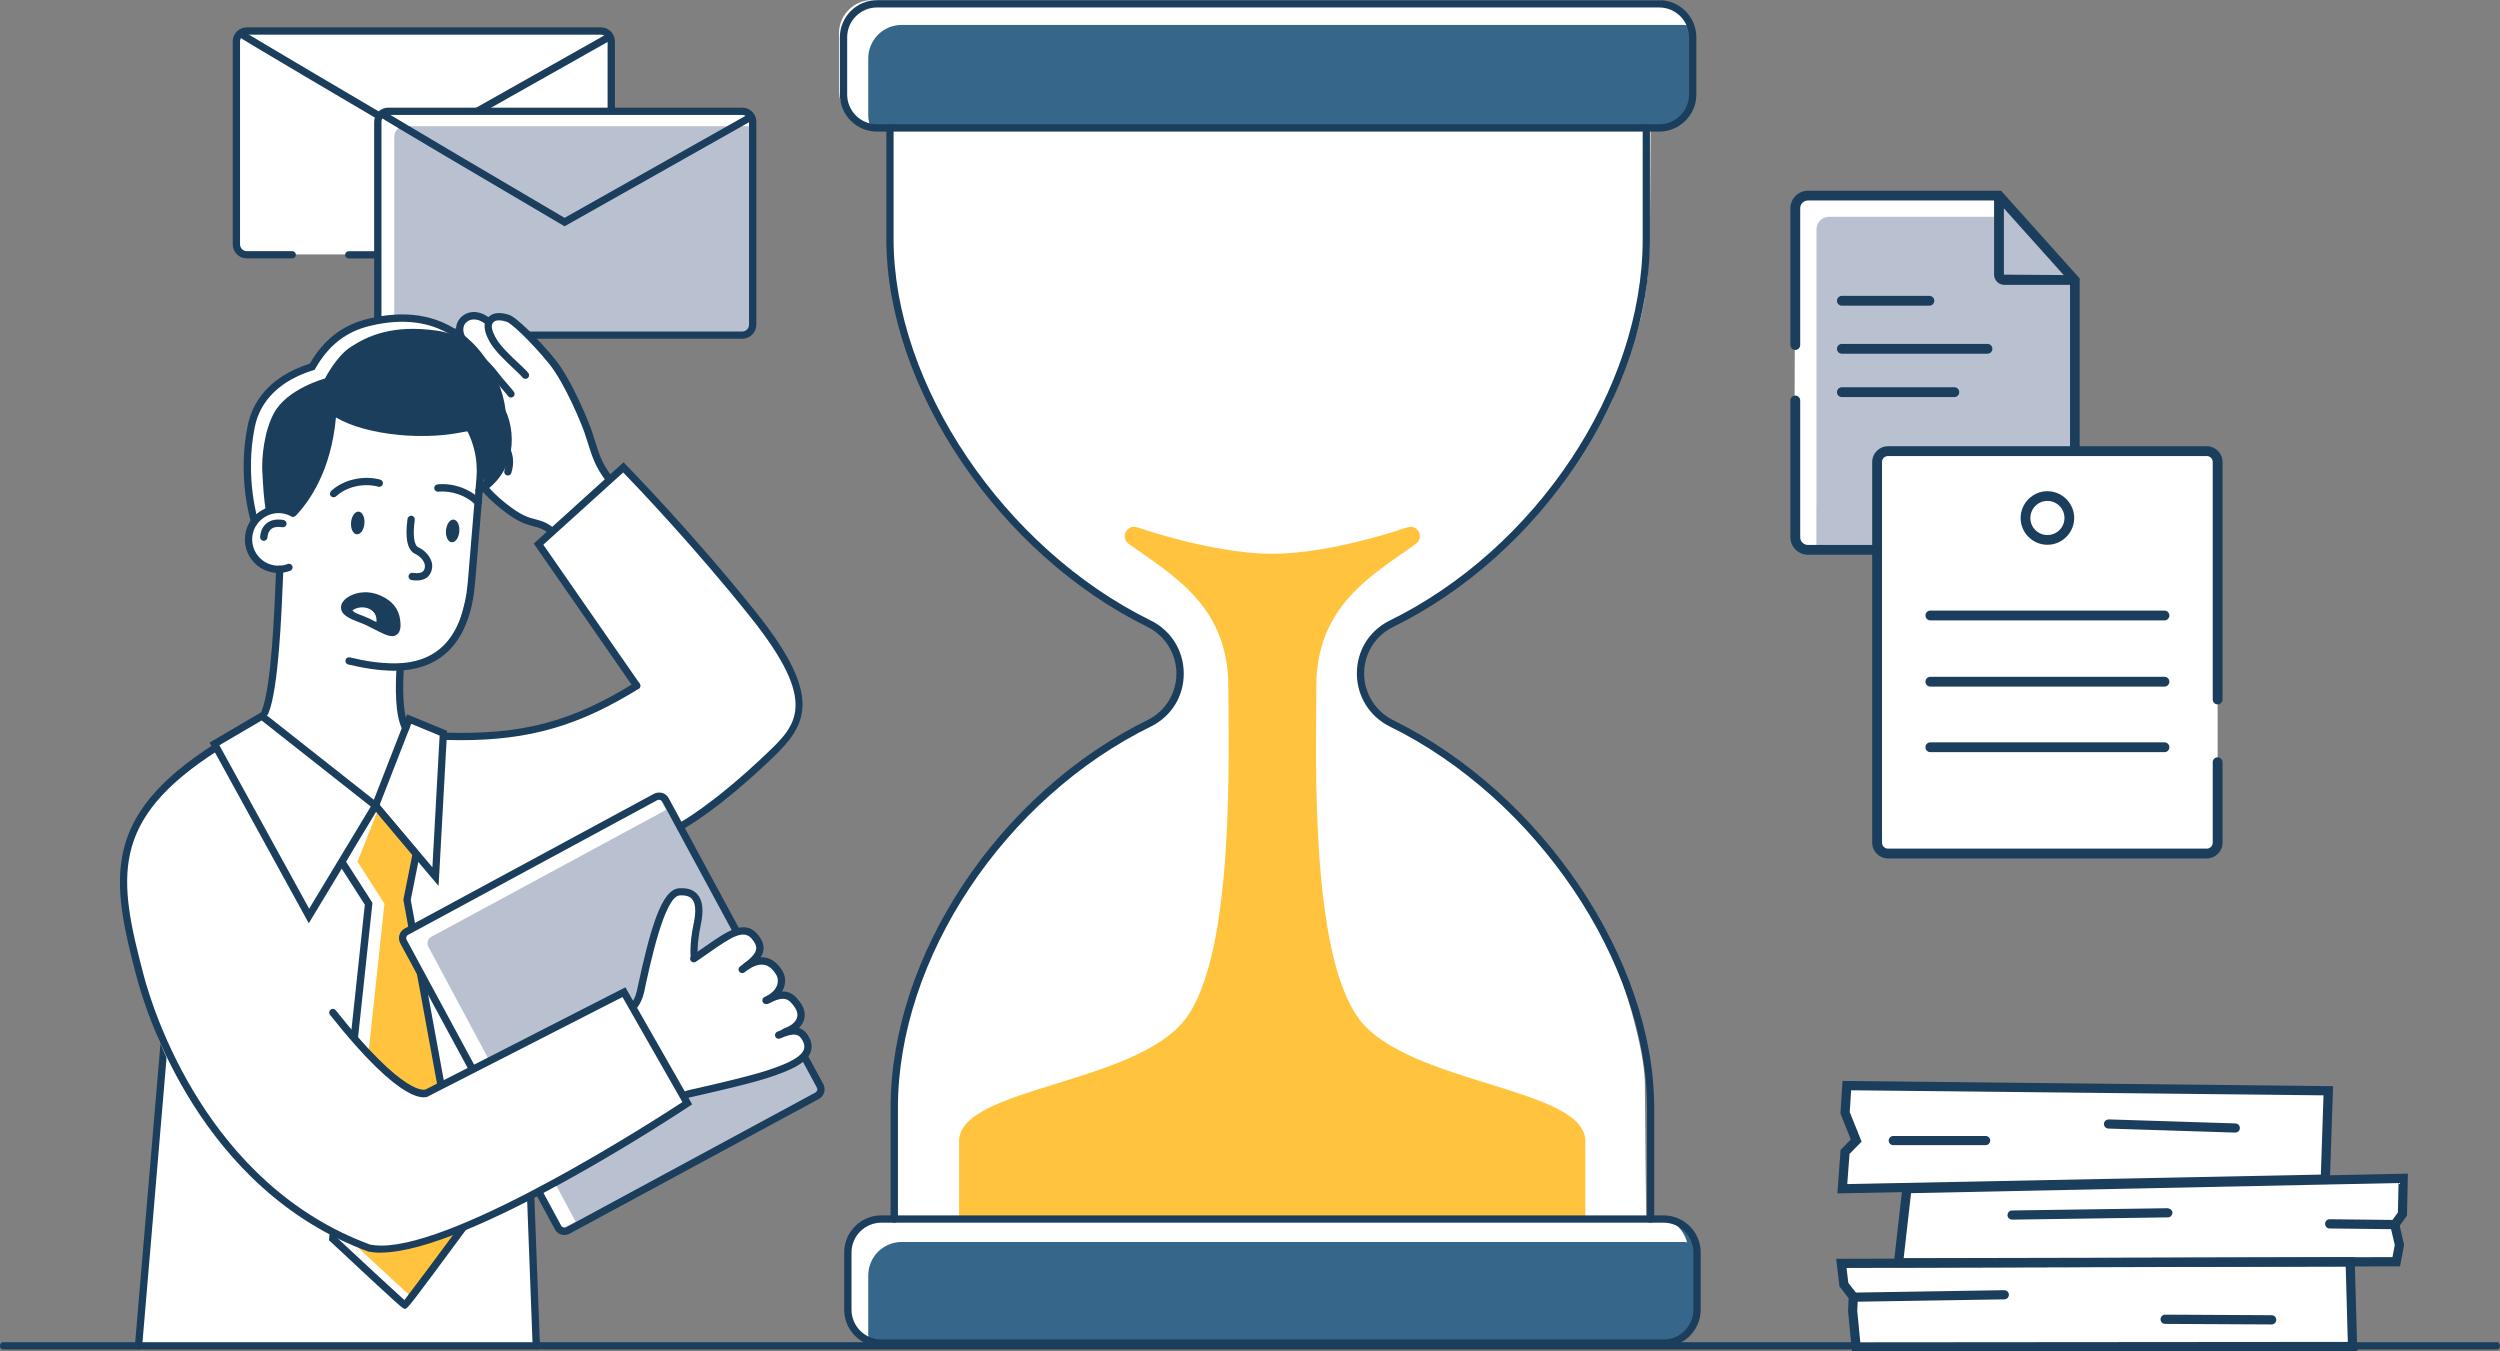 <?xml version="1.0" encoding="UTF-8"?>
<svg id="_レイヤー_2" data-name="レイヤー 2" xmlns="http://www.w3.org/2000/svg" viewBox="0 0 310.77 168">
  <rect x="0" y="0" width="310.77" height="168" fill="#808080" stroke="none"/>
  <defs>
    <style>
      .cls-1 {
        fill: #fff;
      }

      .cls-2 {
        fill: #b9c0d0;
      }

      .cls-3 {
        fill: #366689;
      }

      .cls-4 {
        fill: #1a3e5c;
      }

      .cls-5 {
        fill: #ffc33e;
      }
    </style>
  </defs>
  <g id="text">
    <g>
      <g id="mail">
        <g>
          <path class="cls-1" d="M36.34,31.62h-5.65c-.71,0-1.29-.58-1.29-1.29V5.1c0-.71,.58-1.29,1.29-1.29h44.01c.71,0,1.29,.58,1.29,1.29V30.33c0,.71-.58,1.29-1.29,1.29H36.34Z"/>
          <path class="cls-4" d="M74.69,32.13h-31.34c-.25,0-.45-.2-.45-.45s.2-.45,.45-.45h31.34c.46,0,.84-.38,.84-.84V5.15c0-.46-.38-.84-.84-.84H30.68c-.46,0-.84,.38-.84,.84V30.38c0,.46,.38,.84,.84,.84h5.65c.25,0,.45,.2,.45,.45s-.2,.45-.45,.45h-5.65c-.96,0-1.75-.78-1.75-1.75V5.15c0-.96,.78-1.75,1.75-1.75h44.01c.96,0,1.75,.78,1.75,1.75V30.38c0,.96-.78,1.75-1.75,1.75Z"/>
          <path class="cls-4" d="M52.58,18.14l-.22-.13c-8.38-4.93-22.49-13.23-22.75-13.49-.18-.18-.18-.46,0-.64,.17-.17,.43-.18,.61-.03,.66,.47,16.14,9.59,22.38,13.25l22.9-12.91c.21-.12,.49-.05,.62,.17,.12,.22,.05,.49-.17,.62l-23.35,13.17Z"/>
        </g>
        <g>
          <path class="cls-2" d="M53.91,41.6h-5.65c-.71,0-1.29-.58-1.29-1.29V15.07c0-.71,.58-1.29,1.29-1.29h44.01c.71,0,1.29,.58,1.29,1.29v25.23c0,.71-.58,1.29-1.29,1.29H53.91Z"/>
          <path class="cls-1" d="M49.01,16.98c0-.71,.58-1.29,1.29-1.29h42.96v-.79c0-.71-.58-1.29-1.29-1.29l-43.66,.13c-.71,0-1.42,.72-1.42,1.43l-.22,24.96c0,.71,.58,1.29,1.29,1.29h1.05V16.98Z"/>
          <path class="cls-4" d="M92.27,42.11h-31.34c-.25,0-.45-.2-.45-.45s.2-.45,.45-.45h31.34c.46,0,.84-.38,.84-.84V15.13c0-.46-.38-.84-.84-.84H48.26c-.46,0-.84,.38-.84,.84v25.23c0,.46,.38,.84,.84,.84h5.65c.25,0,.45,.2,.45,.45s-.2,.45-.45,.45h-5.65c-.96,0-1.75-.78-1.75-1.75V15.13c0-.96,.78-1.75,1.75-1.75h44.01c.96,0,1.75,.78,1.75,1.75v25.23c0,.96-.78,1.75-1.75,1.75Z"/>
          <path class="cls-4" d="M70.16,28.12l-.22-.13c-8.38-4.93-22.49-13.23-22.75-13.49-.18-.18-.18-.46,0-.64,.17-.17,.43-.18,.61-.03,.66,.47,16.14,9.59,22.38,13.25l22.9-12.91c.21-.12,.49-.05,.62,.17,.12,.22,.05,.49-.17,.62l-23.35,13.17Z"/>
        </g>
      </g>
      <g id="hourglass">
        <path class="cls-1" d="M175.29,76.27c2.55-1.16,6.14-3.67,8.63-5.71,2.49-2.04,7.59-7.44,9.04-9.43,1.45-1.99,5.09-6.96,6.41-9.3,1.32-2.34,2.42-5.67,3.98-10.2,1.56-4.53,1.71-10.13,1.75-13,.04-2.87,.09-14.88,.09-14.88l-46.22-2.96v-.14s-1.1,.07-1.1,.07l-1.1-.07v.14s-46.22,2.96-46.22,2.96c0,0,.05,12.01,.09,14.88,.04,2.87,.19,8.47,1.75,13,1.56,4.53,2.66,7.85,3.98,10.2,1.32,2.34,4.96,7.31,6.41,9.3,1.45,1.99,6.55,7.39,9.04,9.43,2.49,2.04,6.08,4.55,8.63,5.71,2.55,1.16,3.76,1.43,4.86,2.9,1.1,1.47,1.46,4.62,1.07,6.65-.39,2.04-2.63,3.61-3.98,4.31-1.35,.71-6.39,3.9-8.71,5.53-2.32,1.64-7.18,6.53-8.85,8.41-1.67,1.88-5.53,6.79-6.58,9.02-1.06,2.23-3.22,6.15-4.31,9.37-1.09,3.21-2.66,8.95-2.67,12.35,0,3.4-.16,16.55-.16,16.55l38.68,.11,5.16,.18v.2s2.91-.1,2.91-.1l2.92,.1v-.2s5.16-.18,5.16-.18l38.68-.11s-.15-13.15-.16-16.55c0-3.4-1.58-9.14-2.67-12.35-1.09-3.21-3.25-7.14-4.31-9.37-1.06-2.23-4.91-7.14-6.58-9.02-1.67-1.88-6.52-6.77-8.85-8.41-2.32-1.64-7.36-4.83-8.71-5.53-1.35-.71-3.58-2.27-3.98-4.31-.39-2.04-.02-5.18,1.07-6.65,1.1-1.47,2.3-1.74,4.86-2.9Z"/>
        <rect class="cls-3" x="104.86" y=".48" width="105.56" height="15.43" rx="4.16" ry="4.16"/>
        <path class="cls-1" d="M107.93,14.37V7.26c0-2.3,1.86-4.16,4.16-4.16h97.23c.13,0,.26,.03,.39,.04-.46-1.8-2.08-3.14-4.02-3.14H108.45c-2.3,0-4.16,1.86-4.16,4.16v7.1c0,2.17,1.66,3.93,3.78,4.12-.08-.33-.14-.67-.14-1.02Z"/>
        <rect class="cls-3" x="105.39" y="151.54" width="105.56" height="15.43" rx="4.16" ry="4.16"/>
        <path class="cls-5" d="M168.94,126.64c-6.18-8.19-5.31-33.35-5.31-41.29,0-10.04,6.88-13.81,12.38-17.74,1.09-.78,.23-2.49-1.05-2.06-5.05,1.71-11.74,3.29-16.8,3.29s-11.74-1.58-16.8-3.29c-1.27-.43-2.14,1.28-1.05,2.06,5.5,3.94,12.38,7.7,12.38,17.74,0,7.94,.88,33.1-5.31,41.29-6.18,8.19-28.16,8.52-28.16,15.21v9.69h77.85v-9.69c0-6.69-21.97-7.02-28.16-15.21Z"/>
        <path class="cls-1" d="M107.93,165.65v-7.1c0-2.3,1.86-4.16,4.16-4.16h97.23c.13,0,.26,.03,.39,.04-.46-1.8-2.08-3.14-4.02-3.14H109.95c-2.3,0-4.56,1.86-4.56,4.16v7.1c0,2.17,.56,3.93,2.67,4.12-.08-.33-.14-.67-.14-1.02Z"/>
        <path class="cls-4" d="M205.19,151.99c-.25,0-.45-.2-.45-.45v-13.84c0-18.04-13.73-38.41-31.94-47.37-2.55-1.24-4.13-3.78-4.13-6.61s1.51-5.24,3.94-6.51c18.31-8.92,31.59-28.88,31.59-47.46V15.91c0-.25,.2-.45,.45-.45s.45,.2,.45,.45v13.84c0,18.91-13.49,39.21-32.09,48.27-2.12,1.11-3.44,3.3-3.44,5.71s1.39,4.7,3.62,5.8c18.5,9.1,32.44,29.81,32.44,48.18v13.84c0,.25-.2,.45-.45,.45Z"/>
        <path class="cls-4" d="M111.16,151.99c-.25,0-.45-.2-.45-.45v-13.84c0-18.91,13.49-39.21,32.09-48.27,2.12-1.11,3.44-3.3,3.44-5.71s-1.39-4.71-3.62-5.8c-18.5-9.1-32.44-29.81-32.44-48.18V15.91c0-.25,.2-.45,.45-.45s.45,.2,.45,.45v13.84c0,18.04,13.73,38.41,31.94,47.37,2.55,1.24,4.13,3.78,4.13,6.61s-1.51,5.24-3.94,6.51c-18.31,8.92-31.59,28.88-31.59,47.46v13.84c0,.25-.2,.45-.45,.45Z"/>
        <path class="cls-4" d="M206.79,167.42H109.56c-2.55,0-4.62-2.07-4.62-4.62v-7.1c0-2.55,2.07-4.62,4.62-4.62h97.23c2.55,0,4.62,2.07,4.62,4.62v7.1c0,2.55-2.07,4.62-4.62,4.62Zm-97.23-15.43c-2.05,0-3.71,1.66-3.71,3.71v7.1c0,2.05,1.66,3.71,3.71,3.71h97.23c2.05,0,3.71-1.66,3.71-3.71v-7.1c0-2.05-1.66-3.71-3.71-3.71H109.56Z"/>
        <path class="cls-4" d="M206.26,16.36H109.02c-2.55,0-4.62-2.07-4.62-4.62V4.64C104.4,2.09,106.48,.02,109.02,.02h97.23c2.55,0,4.62,2.07,4.62,4.62v7.1c0,2.55-2.07,4.62-4.62,4.62ZM109.02,.93c-2.05,0-3.71,1.66-3.71,3.71v7.1c0,2.05,1.66,3.71,3.71,3.71h97.23c2.05,0,3.71-1.66,3.71-3.71V4.64c0-2.05-1.66-3.71-3.71-3.71H109.02Z"/>
      </g>
      <g id="person_12" data-name="person 12">
        <path class="cls-1" d="M54.96,91.59s7.26-.15,9.15-.49c1.89-.34,7.22-1.78,9.35-2.85,2.12-1.08,5.57-3.16,5.57-3.16l-12.17-17.55,10.53-9.35s6.73,7.41,9.05,9.66c2.32,2.25,5.58,6.58,7.02,8.14,1.44,1.56,4.22,6.09,5.16,8.19,.93,2.1,.72,3.92,.47,5.05-.25,1.13-3.1,4.19-4.07,5.32-.97,1.13-9.58,7.99-11.08,8.61-1.5,.62-25.69,17.5-25.69,17.5l7.48,22.66,.34,8.76s.34,14.77,.49,15.41c-.94-.15-49.35-.38-49.35-.38l1.95-22.32,1.2-15.53,4.31-32.03,30.29-5.64Z"/>
        <path class="cls-1" d="M68.68,65.86s-.26-.33-1.85-.93c-1.59-.6-2.82-.79-3.68-1.47-.86-.68-3.88-4.5-3.88-4.5,0,0,1.21-8.8,.87-9.56-.34-.76-3.1-7.28-3.02-8.13,.08-.85,.1-1.87,1.29-2.07,1.19-.2,2.35,.42,2.35,.42,0,0,1.16-.54,1.93-.31,.76,.23,2.44,1.44,3.43,2.46,.99,1.02,3.43,3.94,4.05,5.04,.62,1.1,2.38,5.58,3.06,7.11,.68,1.53,2.34,5.89,2.34,5.89l-6.9,6.03Z"/>
        <g>
          <path class="cls-4" d="M63.13,59.11s-.09,0-.14-.02c-.24-.08-.37-.33-.29-.57,.69-2.15-.81-3.72-2.4-5.39-.69-.73-1.41-1.48-1.95-2.29-.73-1.01-1.46-1.64-2.1-2.2-.69-.59-1.33-1.16-1.79-2.02-.32-.61-.43-1.53,.06-2.22,.22-.31,.65-.48,1.17-.49,.25,0,.45,.22,.44,.47,0,.25-.21,.44-.45,.44-.01,0-.02,0-.03,0-.21,0-.36,.09-.39,.12-.25,.35-.19,.9,0,1.26,.38,.72,.91,1.18,1.59,1.76,.68,.59,1.46,1.26,2.25,2.37,.5,.76,1.19,1.48,1.86,2.18,1.7,1.78,3.46,3.63,2.6,6.29-.06,.19-.24,.31-.43,.31Z"/>
          <path class="cls-4" d="M68.4,66.32c-.09,0-.19-.03-.27-.09-.7-.52-1.18-.64-1.79-.8-.78-.2-1.67-.43-3.17-1.5-2.42-1.74-3.6-3.24-4.8-4.89-.15-.2-.1-.49,.1-.63,.2-.15,.49-.1,.63,.1,1.15,1.58,2.29,3.02,4.59,4.68,1.36,.97,2.12,1.17,2.86,1.36,.65,.17,1.26,.32,2.11,.95,.2,.15,.24,.43,.09,.63-.09,.12-.22,.18-.36,.18Z"/>
          <path class="cls-4" d="M75.73,60.03c-.14,0-.28-.06-.37-.19-1.37-1.87-1.67-2.84-2.35-4.97l-.33-1.03c-.31-.94-2.44-6.21-4.47-8.68-2.33-2.84-4.68-4.99-5.21-5.16-1.25-.4-1.6-.02-1.71,.11-.29,.32-.17,.97,.36,1.92,.55,1,1.84,2.21,2.79,3.1,.53,.49,.98,.92,1.23,1.23,.16,.2,.12,.48-.07,.64-.19,.15-.48,.13-.64-.07-.21-.26-.64-.67-1.14-1.14-1.04-.98-2.34-2.2-2.96-3.32-.27-.5-1.11-2.01-.23-2.97,.58-.64,1.45-.75,2.66-.36,.95,.31,3.68,3.06,5.64,5.44,2.25,2.74,4.42,8.32,4.63,8.98l.33,1.03c.66,2.09,.93,2.96,2.21,4.7,.15,.2,.1,.49-.1,.63-.08,.06-.17,.09-.27,.09Z"/>
          <path class="cls-4" d="M63.51,49.41c-.14,0-.28-.06-.36-.18-.18-.24-.51-.62-.85-1.01-.43-.5-.88-1.01-1.14-1.38-.41-.58-1.27-1.45-2.1-2.29-.87-.88-1.63-1.64-1.93-2.13-.57-.9-.71-2.25,.32-3.11,1.09-.9,2.52-.52,3.38,.21,.19,.16,.22,.45,.06,.64-.16,.19-.45,.22-.64,.06-.49-.41-1.49-.81-2.22-.2-.7,.58-.42,1.48-.14,1.92,.25,.4,1.05,1.2,1.81,1.98,.86,.87,1.75,1.77,2.2,2.4,.24,.34,.67,.83,1.09,1.32,.36,.41,.7,.81,.89,1.06,.15,.2,.11,.49-.09,.63-.08,.06-.18,.09-.27,.09Z"/>
          <path class="cls-4" d="M61.5,50.89c-.15,0-.29-.07-.38-.21-.01-.02-1.39-2.13-2.56-2.92-1.12-.76-3.89-3.34-3.94-4.66-.02-.71,.25-1.36,.75-1.78,.47-.4,1.09-.56,1.71-.45,.25,.05,.41,.28,.36,.53-.05,.25-.29,.41-.53,.36-.36-.06-.69,.02-.95,.25-.29,.25-.45,.64-.43,1.07,.02,.72,2.19,3.03,3.54,3.94,1.32,.89,2.75,3.09,2.81,3.18,.14,.21,.08,.49-.13,.63-.08,.05-.16,.07-.25,.07Z"/>
        </g>
        <polygon class="cls-1" points="46.68 100.16 50.87 89.39 55.12 91.15 54.14 108.98 46.68 100.16"/>
        <path class="cls-1" d="M39.07,60.21c-.08,.19-1.81,2.91-2.83,3.29-2.91-.26-4.99,.64-5.18,2.98-.19,2.34,1.32,4.42,3.89,4.53-.23,2.04-.83,12.73-.83,12.73l-1.17,5.44,13.64,10.58,3.67-9.67s-.79-6.56-.15-7.21c2.79-.5,6.23-2.49,6.69-4.29,.45-1.8,1.28-4.59,1.93-7.44,.64-2.85,1.17-12.9,1.1-13.32-.08-.42-.45-4.08-1.74-4.57-4.68,.94-10.35,.1-11.45-.18-1.1-.28-5.28-1.63-5.3-1.48-.01,.15-1.77,6.71-2.26,8.6Z"/>
        <path class="cls-4" d="M36.29,63.78s3.36-3.36,3.85-5.33c.41-1.64,1.06-5.38,1.26-6.57,.03-.19,.23-.3,.41-.23,1.06,.46,4.37,1.8,6.87,1.89,3.02,.11,9.9,.08,9.9,.08l1.44,5.36,.15,1.47s1.96-.87,2.57-2.95c.6-2.08,.68-5.55-.15-6.5-.73-3.02-.56-3.1-2.33-5.78-1.78-2.68-4.21-5.01-7.49-5.48-5.65-.82-8.95,.39-10.42,1.94-1.47,1.55-3.55,4-3.55,4,0,0-4.84,1.21-6.35,4.31-1.51,3.1-1.78,5.36-1.66,7.4,.11,2.04,.91,6.8,1.36,7.14,2.29-2.1,4.16-.76,4.16-.76Z"/>
        <path class="cls-1" d="M32.61,58.81c-.11-2.04,.25-5.24,1.44-7.45,1.63-3.04,6.35-4.31,6.35-4.31,0,0,1.39-2.75,3.18-3.91,2.05-1.33,5.15-2.85,10.79-2.03,1.39,.2,2.62,.75,3.72,1.5-1.47-1.46-3.24-2.56-5.37-2.87-5.65-.82-8.95,.39-10.42,1.94-1.47,1.55-3.55,4-3.55,4,0,0-4.84,1.21-6.35,4.31-1.51,3.1-1.78,5.36-1.66,7.4,.11,2.04,.91,6.8,1.36,7.14,.35-.32,.69-.55,1.01-.73-.34-1.64-.42-3.78-.49-5Z"/>
        <path class="cls-4" d="M49.01,83.38c-.42,0-.86-.02-1.31-.06h-.1c-.77-.07-2.06-.18-4.32-.72-.24-.06-.39-.3-.33-.55s.3-.39,.55-.33c2.19,.53,3.43,.63,4.18,.69h.1c3.35,.28,5.93-.55,7.67-2.5,1.51-1.69,2.42-4.23,2.7-7.53l1.08-12.98c.18-2.13-.27-4.24-1.29-6.1-.12-.22-.04-.5,.18-.62,.22-.12,.49-.04,.62,.18,1.1,2.02,1.59,4.31,1.4,6.61l-1.08,12.98c-.29,3.51-1.28,6.22-2.92,8.06-1.7,1.9-4.09,2.86-7.12,2.86Z"/>
        <path class="cls-4" d="M34.63,71.23c-.12,0-.24,0-.36-.02-1.11-.09-2.12-.61-2.84-1.46-.72-.85-1.07-1.93-.97-3.04,.09-1.11,.61-2.12,1.46-2.84,.85-.72,1.94-1.07,3.04-.97,.58,.05,1.12,.21,1.63,.48,.22,.12,.3,.39,.18,.61-.12,.22-.39,.3-.61,.18-.39-.21-.82-.34-1.27-.38-1.78-.13-3.38,1.19-3.53,2.99-.07,.87,.2,1.72,.76,2.38,.56,.67,1.35,1.07,2.22,1.15,.49,.04,.97-.02,1.42-.2,.24-.09,.5,.03,.58,.26,.09,.23-.03,.5-.26,.58-.47,.18-.96,.27-1.46,.27Z"/>
        <path class="cls-4" d="M32.79,67.23s-.02,0-.03,0c-.25-.02-.44-.24-.42-.49,.05-.74,.34-1.33,.83-1.71,.52-.41,1.25-.54,2.08-.39,.25,.05,.41,.28,.37,.53-.05,.25-.29,.4-.53,.37-.58-.1-1.05-.03-1.36,.21-.35,.28-.46,.73-.48,1.06-.02,.24-.22,.42-.45,.42Z"/>
        <path class="cls-4" d="M55.44,65.93c-.06,.78,.25,1.44,.71,1.48,.46,.04,.88-.56,.95-1.34,.06-.78-.25-1.44-.71-1.48-.46-.04-.88,.56-.95,1.34Z"/>
        <path class="cls-4" d="M59.45,62.91c-.12,0-.24-.05-.33-.14-1.12-1.16-2.98-1.81-4.64-1.65-.24,.03-.47-.16-.5-.41-.03-.25,.16-.47,.41-.5,1.95-.2,4.06,.56,5.38,1.93,.17,.18,.17,.47-.01,.64-.09,.08-.2,.13-.32,.13Z"/>
        <path class="cls-4" d="M45.3,65.08c-.06,.78-.49,1.38-.95,1.34-.46-.04-.78-.7-.71-1.48,.06-.78,.49-1.38,.95-1.34,.46,.04,.78,.7,.71,1.48Z"/>
        <path class="cls-4" d="M41.47,61.82c-.12,0-.24-.05-.33-.14-.17-.18-.16-.47,.02-.64,1.49-1.41,4-1.99,6.11-1.42,.24,.07,.38,.31,.32,.56-.07,.24-.31,.39-.56,.32-1.82-.49-3.98,0-5.25,1.2-.09,.08-.2,.12-.31,.12Z"/>
        <path class="cls-4" d="M51.79,72.16c-.19,0-.4-.02-.62-.05-.25-.04-.42-.27-.38-.52,.04-.25,.27-.42,.52-.38,.71,.11,1.07-.02,1.23-.15,.16-.12,.25-.32,.28-.6,.06-.62-.57-1.31-1.2-1.6-.97-.45-1.3-1.92-.96-4.36,.03-.25,.27-.41,.51-.39,.25,.03,.42,.26,.39,.51-.26,1.89-.1,3.17,.44,3.41,.93,.43,1.82,1.43,1.72,2.51-.05,.53-.26,.94-.62,1.23-.33,.26-.77,.39-1.31,.39Z"/>
        <path class="cls-4" d="M50.43,90.94c-.16,0-.32-.09-.4-.24-.95-1.79-.88-5.3-.74-7.79,.01-.25,.21-.44,.48-.43,.25,.01,.44,.23,.43,.48-.21,3.68,0,6.14,.63,7.31,.12,.22,.03,.5-.19,.61-.07,.04-.14,.05-.21,.05Z"/>
        <path class="cls-4" d="M32.95,88.98c-.06,0-.12-.01-.17-.03-.23-.09-.34-.36-.25-.59,1.21-2.96,1.58-12.32,1.76-16.82l.03-.79c.01-.25,.22-.45,.47-.43,.25,.01,.44,.22,.43,.47l-.03,.79c-.2,4.9-.56,14.02-1.83,17.12-.07,.18-.24,.28-.42,.28Z"/>
        <path class="cls-4" d="M36.44,64.24c-.11,0-.23-.04-.31-.13-.18-.17-.19-.46-.01-.64,1.55-1.62,4.24-5.31,4.76-11.9,.02-.27,.18-.5,.41-.62,.24-.12,.52-.1,.74,.04,3.42,2.2,11.12,2.98,16.16,1.63,.24-.06,.49,.08,.56,.32,.06,.24-.08,.49-.32,.56-5.23,1.39-12.92,.64-16.67-1.61-.6,6.71-3.37,10.52-4.99,12.21-.09,.09-.21,.14-.33,.14Z"/>
        <path class="cls-4" d="M31.64,65.24c-.19,0-.37-.12-.43-.32-.07-.22-1.73-5.6-.42-12.02,.52-2.56,2.29-5.95,7.72-7.7,1.77-3.03,4.08-4.81,7.27-5.58,4.51-1.09,8.37-.52,11.46,1.72,4.04,2.91,5.44,7.67,5.61,9.78,.02,.25-.16,.47-.41,.49-.24,0-.47-.16-.49-.41-.19-2.28-1.74-6.6-5.24-9.12-2.87-2.07-6.47-2.6-10.72-1.57-2.98,.72-5.14,2.41-6.79,5.3l-.09,.16-.17,.05c-4.07,1.27-6.59,3.71-7.27,7.07-1.26,6.18,.38,11.51,.4,11.57,.08,.24-.06,.49-.3,.57-.05,.01-.09,.02-.14,.02Z"/>
        <path class="cls-4" d="M59.56,61.41c-.17,0-.33-.09-.41-.25-.11-.22-.02-.5,.21-.61,.02-.01,2.31-1.18,3.11-4.04,.44-1.58,.25-3.65-.48-5.15-.11-.22-.02-.5,.21-.61,.23-.11,.5-.02,.61,.21,.83,1.71,1.04,3.99,.54,5.79-.91,3.27-3.47,4.56-3.58,4.61-.06,.03-.13,.05-.2,.05Z"/>
        <g>
          <path class="cls-4" d="M47.16,74.3c1.39,.61,2.03,1.53,2.16,2.69,.1,.89,0,1.33-.41,1.45-.52,.16-1.54-.49-3.14-1.27-1.17-.57-3.01-.95-2.9-1.89,.1-.82,2.09-1.95,4.29-.98Z"/>
          <path class="cls-1" d="M43.56,75.49c1.05-.69,3.6-.42,3.6,2-1.57-.01-3.35-1.33-3.6-2Z"/>
          <path class="cls-4" d="M48.71,79.07c-.52,0-1.17-.33-2.13-.82-.31-.16-.66-.33-1.03-.52-.29-.14-.62-.27-.94-.39-1.09-.42-2.33-.9-2.21-1.96,.05-.46,.42-.91,1.01-1.25,.42-.24,1.94-.96,3.91-.09h0c1.45,.64,2.27,1.67,2.43,3.06,.06,.5,.19,1.66-.73,1.94-.1,.03-.2,.04-.3,.04Zm-3.3-4.54c-.63,0-1.17,.16-1.55,.38-.39,.22-.55,.46-.56,.57-.04,.36,.93,.74,1.64,1.01,.35,.14,.7,.27,1.01,.42,.38,.19,.73,.36,1.05,.53,.72,.37,1.54,.79,1.76,.72,.13-.04,.16-.39,.09-.97-.12-1.08-.73-1.82-1.89-2.33-.54-.24-1.07-.33-1.54-.33Z"/>
          <path class="cls-4" d="M47.66,77.65l-.89-.15c.19-1.09-.42-1.58-.8-1.78-.77-.4-1.8-.25-2.4,.35l-.64-.64c.88-.88,2.33-1.09,3.46-.51,1.01,.52,1.48,1.55,1.28,2.74Z"/>
        </g>
        <path class="cls-4" d="M54.53,110.14l-8.38-9.89,4.46-11.45,4.97,2.05-1.06,19.29Zm-7.33-10.07l6.55,7.74,.9-16.37-3.53-1.46-3.93,10.08Z"/>
        <path class="cls-4" d="M84.63,103.16c-.16,0-.32-.09-.4-.24-.12-.22-.03-.5,.19-.61,.04-.02,4.19-2.25,10.93-8.69,3.62-3.46,6.49-6.2-2.01-16.85-7.07-8.87-14.32-16.44-15.87-18.04l-9.93,8.98,11.98,17.27c.14,.21,.09,.49-.11,.63-.21,.14-.49,.09-.63-.11l-12.43-17.93,11.16-10.1,.3,.31c.08,.08,8.27,8.43,16.24,18.42,8.38,10.51,6.2,13.98,1.92,18.07-6.84,6.54-10.96,8.74-11.13,8.83-.07,.04-.14,.05-.21,.05Z"/>
        <path class="cls-4" d="M57.31,92.01c-.68,0-1.38-.01-2.09-.03-.25,0-.45-.22-.44-.47,0-.25,.2-.44,.47-.44,9.6,.3,15.78-1.32,23.66-6.21,.21-.13,.49-.07,.62,.15,.13,.21,.07,.49-.15,.62-7.37,4.57-13.53,6.38-22.08,6.38Z"/>
        <path class="cls-4" d="M66.66,167.75c-.24,0-.44-.19-.45-.44l-.7-18.62c0-.25,.19-.46,.44-.47,.26,0,.46,.19,.47,.44l.7,18.62c0,.25-.19,.46-.44,.47h-.02Z"/>
        <path class="cls-4" d="M49.51,129.17c-.25,0-.45-.2-.45-.45,0-.12-.15-11.73-2.83-28.49-.04-.25,.13-.48,.38-.52,.24-.04,.48,.13,.52,.38,2.69,16.84,2.84,28.51,2.84,28.62,0,.25-.2,.46-.45,.46h0Z"/>
        <path class="cls-4" d="M17.22,167.75s-.03,0-.04,0c-.25-.02-.43-.24-.41-.49l3.9-46.07c.02-.25,.25-.43,.49-.41,.25,.02,.43,.24,.41,.49l-3.9,46.07c-.02,.24-.22,.42-.45,.42Z"/>
        <path class="cls-5" d="M46.39,100.23l-3.91,6.88,3.35,5.23-4.46,41.65s8.85,8.26,8.96,8.26c.11,0,7.64-10.19,7.64-10.19l-7.36-40.21,1.13-5.68-5.04-6-.31,.07Z"/>
        <path class="cls-1" d="M43.33,153.99l4.46-41.65-3.35-5.23,2.51-6.34v-.61s-.3,.07-.3,.07l-3.91,6.88,3.35,5.23-4.46,41.65s8.85,8.26,8.96,8.26c.02,0,.29-.34,.7-.88-2.33-2.13-7.96-7.38-7.96-7.38Z"/>
        <path class="cls-4" d="M50.34,162.7h-.02c-.23,0-.29,0-9.26-8.38l-.17-.15,4.46-41.71-3.41-5.32,4.15-7.29,.77-.18,5.36,6.38-1.16,5.81,7.38,40.32-.12,.16c-7.46,10.11-7.68,10.37-7.99,10.37Zm-8.5-8.89c2.99,2.79,7.24,6.74,8.43,7.8,1.01-1.3,4.67-6.21,7.21-9.66l-7.34-40.1,1.11-5.56-4.64-5.53-3.6,6.34,3.29,5.13-4.45,41.58Z"/>
        <rect class="cls-2" x="57.53" y="104.91" width="37.03" height="42.22" rx=".91" ry=".91" transform="translate(-50.78 51.33) rotate(-28.4)"/>
        <path class="cls-1" d="M53.25,117.69c-.24-.44-.07-1,.37-1.24l29.19-15.78-.96-1.78c-.24-.44-.55-.15-.99,.09l-30.79,17.07c-.44,.24-.44,.54-.2,.98l19.24,35.69c.24,.44,.32,.22,.77-.02l1.68-.83-18.31-34.18Z"/>
        <path class="cls-4" d="M70.17,153.52c-.49,0-.96-.26-1.2-.72l-19.21-35.53c-.17-.32-.21-.69-.11-1.04,.1-.35,.34-.64,.66-.81l30.97-16.74c.32-.17,.69-.21,1.04-.11,.35,.1,.64,.34,.81,.66l19.21,35.53c.17,.32,.21,.69,.11,1.04-.1,.35-.34,.64-.66,.81l-30.97,16.74c-.21,.11-.43,.16-.65,.16Zm.43-.56h0Zm11.32-53.54c-.08,0-.15,.02-.22,.05l-30.97,16.74c-.11,.06-.19,.16-.22,.27-.03,.12-.02,.24,.04,.35l19.21,35.53c.12,.22,.4,.31,.63,.19l30.97-16.74c.11-.06,.19-.16,.22-.27,.04-.12,.02-.24-.04-.35l-19.21-35.53c-.06-.11-.16-.19-.27-.22-.04-.01-.09-.02-.13-.02Z"/>
        <g>
          <path class="cls-1" d="M86.38,119.24s4.14-4.1,5.86-3.38c1.72,.72,2.06,.38,2.06,1.65,0,1.27-.72,1.86-.72,1.86,0,0,2.16-.33,2.78,.88,.62,1.21,.84,2.24,.44,2.7-.39,.46-.64,.74-.64,.74,0,0,1.34-.5,2.17,.43,.83,.93,1.34,1.79,1.09,2.25-.25,.46-1.13,1.53-1.13,1.53,0,0,1.66,.15,1.71,1.13,.06,.97,.34,2.13-1.05,3-1.39,.87-13.5,3.83-13.92,3.91-.42,.08-6.02-10.04-6.12-10.61-.04-.24,3.95-13.96,5.05-14.53,.52-.27,1.45,.58,1.96,.34,1.02-.48,.45,8.1,.45,8.1Z"/>
          <path class="cls-4" d="M78.65,125.7c-.1,0-.21-.03-.29-.11-.19-.16-.22-.45-.05-.64,.42-.5,.72-1.1,.85-1.75,1.7-7.98,3.1-12.63,5.25-12.78,1.03-.07,1.79,.18,2.29,.76,.66,.76,.79,2,.41,3.81-.55,2.57-.36,3.96-.35,3.97,.04,.25-.14,.48-.38,.51-.25,.03-.48-.13-.51-.38,0-.06-.22-1.54,.36-4.3,.32-1.49,.25-2.51-.21-3.03-.3-.35-.81-.5-1.54-.45-1.88,.13-3.66,8.49-4.42,12.06-.17,.79-.53,1.53-1.05,2.14-.09,.11-.22,.16-.35,.16Z"/>
          <path class="cls-4" d="M84.93,136.66c-.19,0-.37-.12-.43-.31-.08-.24,.05-.49,.29-.57l.74-.25c.12-.03,7.3-1.61,9.9-2.49,1.5-.51,4.01-1.35,4.48-2.54,.13-.33,.1-.69-.11-1.09-.44-.85-1-1.13-2.82-.32-.22,.1-.5,0-.6-.23-.1-.23,0-.5,.23-.6,1.53-.68,3.07-1.06,3.99,.73,.33,.64,.38,1.26,.15,1.85-.59,1.45-2.81,2.31-5.03,3.06-2.65,.9-9.65,2.44-9.95,2.51l-.69,.23s-.1,.02-.14,.02Z"/>
          <path class="cls-4" d="M92.26,120.96c-.14,0-.28-.07-.37-.19-.15-.2-.1-.49,.1-.63,1.19-.86,1.94-1.52,2.01-2.18,.04-.39-.15-.81-.59-1.31-1-1.13-2.54-.14-5.18,1.71-.55,.39-1.13,.79-1.74,1.2-.21,.14-.49,.08-.63-.13-.14-.21-.08-.49,.13-.63,.6-.4,1.17-.8,1.72-1.18,2.57-1.8,4.79-3.35,6.38-1.57,.62,.7,.89,1.36,.82,2.01-.12,1.1-1.2,1.96-2.38,2.82-.08,.06-.17,.09-.26,.09Z"/>
          <path class="cls-4" d="M95.21,124.81c-.17,0-.34-.1-.41-.27-.1-.23,0-.5,.23-.6,.85-.38,1.4-.91,1.59-1.54,.15-.5,.04-.95-.11-1.2-.31-.5-.75-1.09-1.44-1.25-.57-.13-1.25,.05-2.02,.54-.21,.13-.49,.07-.63-.14-.13-.21-.07-.49,.14-.63,.98-.63,1.89-.85,2.71-.66,1.15,.27,1.78,1.28,2.01,1.66,.33,.54,.41,1.27,.2,1.94-.19,.61-.7,1.47-2.08,2.1-.06,.03-.12,.04-.19,.04Z"/>
          <path class="cls-4" d="M97.58,128.74c-.19,0-.36-.11-.43-.3-.09-.24,.04-.49,.27-.58,.91-.33,1.48-.79,1.65-1.34,.17-.54-.09-1.05-.33-1.38-.68-.94-1.2-1.45-3.2-.38-.22,.12-.5,.04-.61-.19-.12-.22-.04-.49,.19-.61,2.34-1.26,3.37-.72,4.36,.65,.51,.71,.68,1.48,.46,2.18-.18,.58-.71,1.38-2.21,1.93-.05,.02-.1,.03-.15,.03Z"/>
        </g>
        <path class="cls-1" d="M77.55,123.33l-24.42,12.48s-9.8-2.67-13.73-14.67c-.24-.73,.26-3.5-.11-4.46-3.42-8.78-12.51-23.74-12.51-23.74-13.88,8.87-12.5,18.03-8.12,33.07,2.52,8.63,7.55,14.68,12.36,19.44,6.68,6.61,13.1,9.75,17.18,9.94,8.74,.41,37.22-18.26,37.22-18.26l-7.88-13.8Z"/>
        <path class="cls-4" d="M47.3,155.72c-.55,0-1.06-.05-1.52-.14-20.84-7.66-27.64-29.75-28.79-34.1-3.2-12.1-4.46-19.96,9.56-28.92,.21-.13,.49-.08,.63,.14,.14,.21,.07,.49-.14,.63-13.51,8.64-12.36,15.87-9.17,27.93,1.13,4.27,7.81,25.97,28.16,33.46,.42,.08,.87,.12,1.37,.12,9.82,0,34.2-15.73,37.43-17.84l-7.45-13.06-24.03,12.28c-.39,.31-3.15,1.52-12.33-10.07-.16-.2-.12-.48,.07-.64,.2-.16,.48-.12,.64,.07,8.67,10.95,11.15,9.86,11.17,9.85l24.84-12.7,8.3,14.55-.35,.23c-1.17,.78-27.51,18.2-38.38,18.2Z"/>
        <polygon class="cls-1" points="32.55 89.02 46.68 100.16 38.4 113.87 26.66 92.47 32.55 89.02"/>
        <path class="cls-4" d="M38.39,114.78l-12.34-22.47,6.54-3.84,14.68,11.58-8.89,14.73Zm-11.12-22.14l11.16,20.32,7.66-12.7-13.57-10.7-5.25,3.08Z"/>
      </g>
      <path class="cls-4" d="M310.44,167.75H.33c-.18,0-.33-.2-.33-.45s.15-.45,.33-.45H310.44c.18,0,.33,.2,.33,.45s-.15,.45-.33,.45Z"/>
      <g id="documents">
        <g>
          <path class="cls-2" d="M223.17,53.6V25.82c0-.87,.7-1.57,1.57-1.57h23.74l9.44,10.52v31.94c0,.87-.7,1.57-1.57,1.57h-31.6c-.87,0-1.57-.7-1.57-1.57v-13.1Z"/>
          <path class="cls-1" d="M225.8,63.19V28.52c0-.87,.7-1.57,1.57-1.57h20.95l.16-2.63h-23.74c-.87,0-1.57,.7-1.57,1.57l-.1,27.54v7.18s.1,6.16,.1,6.16c0,.87,.7,1.57,1.57,1.57h1.05v-5.16Z"/>
          <path class="cls-4" d="M256.34,68.96h-31.6c-1.2,0-2.18-.98-2.18-2.18v-17c0-.34,.27-.61,.61-.61s.61,.27,.61,.61v17c0,.53,.43,.96,.97,.96h31.6c.53,0,.97-.43,.97-.96v-31.71l-9.1-10.15h-23.47c-.53,0-.97,.43-.97,.97v17c0,.34-.27,.61-.61,.61s-.61-.27-.61-.61V25.89c0-1.2,.98-2.18,2.18-2.18h24.01l9.77,10.9v32.17c0,1.2-.98,2.18-2.18,2.18Z"/>
          <path class="cls-4" d="M257.77,35.41h-8.62c-.7,0-1.27-.57-1.27-1.27v-9.67c0-.34,.27-.61,.61-.61s.61,.27,.61,.61v9.67l8.68,.06c.34,0,.61,.27,.61,.61s-.27,.61-.61,.61Z"/>
          <path class="cls-4" d="M239.84,38h-10.88c-.34,0-.61-.27-.61-.61s.27-.61,.61-.61h10.88c.34,0,.61,.27,.61,.61s-.27,.61-.61,.61Z"/>
          <path class="cls-4" d="M247.06,43.97h-18.1c-.34,0-.61-.27-.61-.61s.27-.61,.61-.61h18.1c.34,0,.61,.27,.61,.61s-.27,.61-.61,.61Z"/>
          <path class="cls-4" d="M242.94,49.36h-13.98c-.34,0-.61-.27-.61-.61s.27-.61,.61-.61h13.98c.34,0,.61,.27,.61,.61s-.27,.61-.61,.61Z"/>
        </g>
        <g>
          <rect class="cls-1" x="233.35" y="56.08" width="42.32" height="50.02"/>
          <path class="cls-4" d="M274.32,106.71h-39.63c-1.08,0-1.96-.88-1.96-1.96V57.43c0-1.08,.88-1.96,1.96-1.96h39.63c1.08,0,1.96,.88,1.96,1.96v29.52c0,.34-.27,.61-.61,.61s-.61-.27-.61-.61v-29.52c0-.41-.33-.74-.74-.74h-39.63c-.41,0-.74,.33-.74,.74v47.32c0,.41,.33,.74,.74,.74h39.63c.41,0,.74-.33,.74-.74v-10c0-.34,.27-.61,.61-.61s.61,.27,.61,.61v10c0,1.08-.88,1.96-1.96,1.96Z"/>
          <path class="cls-4" d="M269.06,77.12h-29.1c-.34,0-.61-.27-.61-.61s.27-.61,.61-.61h29.1c.34,0,.61,.27,.61,.61s-.27,.61-.61,.61Z"/>
          <path class="cls-4" d="M269.06,85.35h-29.1c-.34,0-.61-.27-.61-.61s.27-.61,.61-.61h29.1c.34,0,.61,.27,.61,.61s-.27,.61-.61,.61Z"/>
          <path class="cls-4" d="M269.06,93.5h-29.1c-.34,0-.61-.27-.61-.61s.27-.61,.61-.61h29.1c.34,0,.61,.27,.61,.61s-.27,.61-.61,.61Z"/>
          <path class="cls-4" d="M254.51,67.72c-1.84,0-3.33-1.5-3.33-3.33s1.5-3.33,3.33-3.33,3.33,1.5,3.33,3.33-1.5,3.33-3.33,3.33Zm0-5.45c-1.17,0-2.12,.95-2.12,2.12s.95,2.12,2.12,2.12,2.12-.95,2.12-2.12-.95-2.12-2.12-2.12Z"/>
        </g>
      </g>
      <g id="documents_2" data-name="documents 2">
        <polygon class="cls-1" points="292.14 156.85 228.89 157.05 229.21 159.69 230.38 161.2 230.3 162.92 230.73 167.43 292.44 167.38 292.14 156.85"/>
        <polygon class="cls-1" points="237.04 147.75 236 156.97 297.88 156.84 298.27 154.75 297.69 152.23 298.65 150.9 298.74 146.46 237.04 147.75"/>
        <polygon class="cls-1" points="229.02 147.78 229.36 143.2 230.74 141.78 229.36 138.34 229.57 134.96 289.42 135.6 289.06 146.57 229.02 147.78"/>
        <path class="cls-4" d="M230.21,168l-.48-5.02,.07-1.59-1.14-1.48-.41-3.43,64.45-.2,.33,11.67-62.81,.05Zm-.45-8.54l1.2,1.56-.09,1.93,.38,3.91,60.6-.05-.26-9.38-62.05,.19,.22,1.84Z"/>
        <path class="cls-4" d="M230.47,161.82c-.31,0-.57-.25-.57-.56,0-.31,.25-.58,.56-.58l18.69-.3h0c.31,0,.57,.25,.57,.56,0,.31-.25,.58-.56,.58l-18.69,.3h0Z"/>
        <path class="cls-4" d="M282.39,164.64h0l-13.25-.07c-.32,0-.57-.26-.57-.58,0-.31,.26-.57,.57-.57h0l13.25,.07c.32,0,.57,.26,.57,.58,0,.31-.26,.57-.57,.57Z"/>
        <path class="cls-4" d="M235.36,157.55l1.17-10.36,62.79-1.3-.11,5.21-.91,1.26,.55,2.38-.51,2.68-62.99,.13Zm2.2-9.24l-.92,8.09,60.76-.13,.29-1.51-.62-2.65,1.01-1.39,.08-3.66-60.6,1.26Z"/>
        <path class="cls-4" d="M250.12,151.61c-.31,0-.57-.25-.57-.56,0-.31,.25-.58,.56-.58l19.36-.28c.29,.04,.58,.25,.58,.56,0,.31-.25,.58-.56,.58l-19.36,.28h0Z"/>
        <path class="cls-4" d="M228.4,148.36l.4-5.42,1.27-1.3-1.29-3.22,.26-4.05,60.98,.65-.41,12.1-61.21,1.23Zm1.51-4.92l-.28,3.75,58.87-1.18,.33-9.85-58.72-.63-.17,2.71,1.47,3.67-1.5,1.53Z"/>
        <path class="cls-4" d="M246.83,142.35h-11.48c-.32,0-.57-.26-.57-.57s.26-.57,.57-.57h11.48c.32,0,.57,.26,.57,.57s-.26,.57-.57,.57Z"/>
        <path class="cls-4" d="M277.86,140.79h-.02l-15.75-.5c-.32-.01-.56-.27-.55-.59,0-.31,.28-.53,.59-.55l15.75,.5c.32,.01,.56,.27,.55,.59,0,.31-.26,.55-.57,.55Z"/>
        <path class="cls-4" d="M297.69,152.8h0l-8.09-.09c-.32,0-.57-.26-.57-.58,0-.31,.24-.58,.58-.57l8.09,.09c.32,0,.57,.26,.57,.58,0,.31-.26,.56-.57,.56Z"/>
      </g>
    </g>
  </g>
</svg>